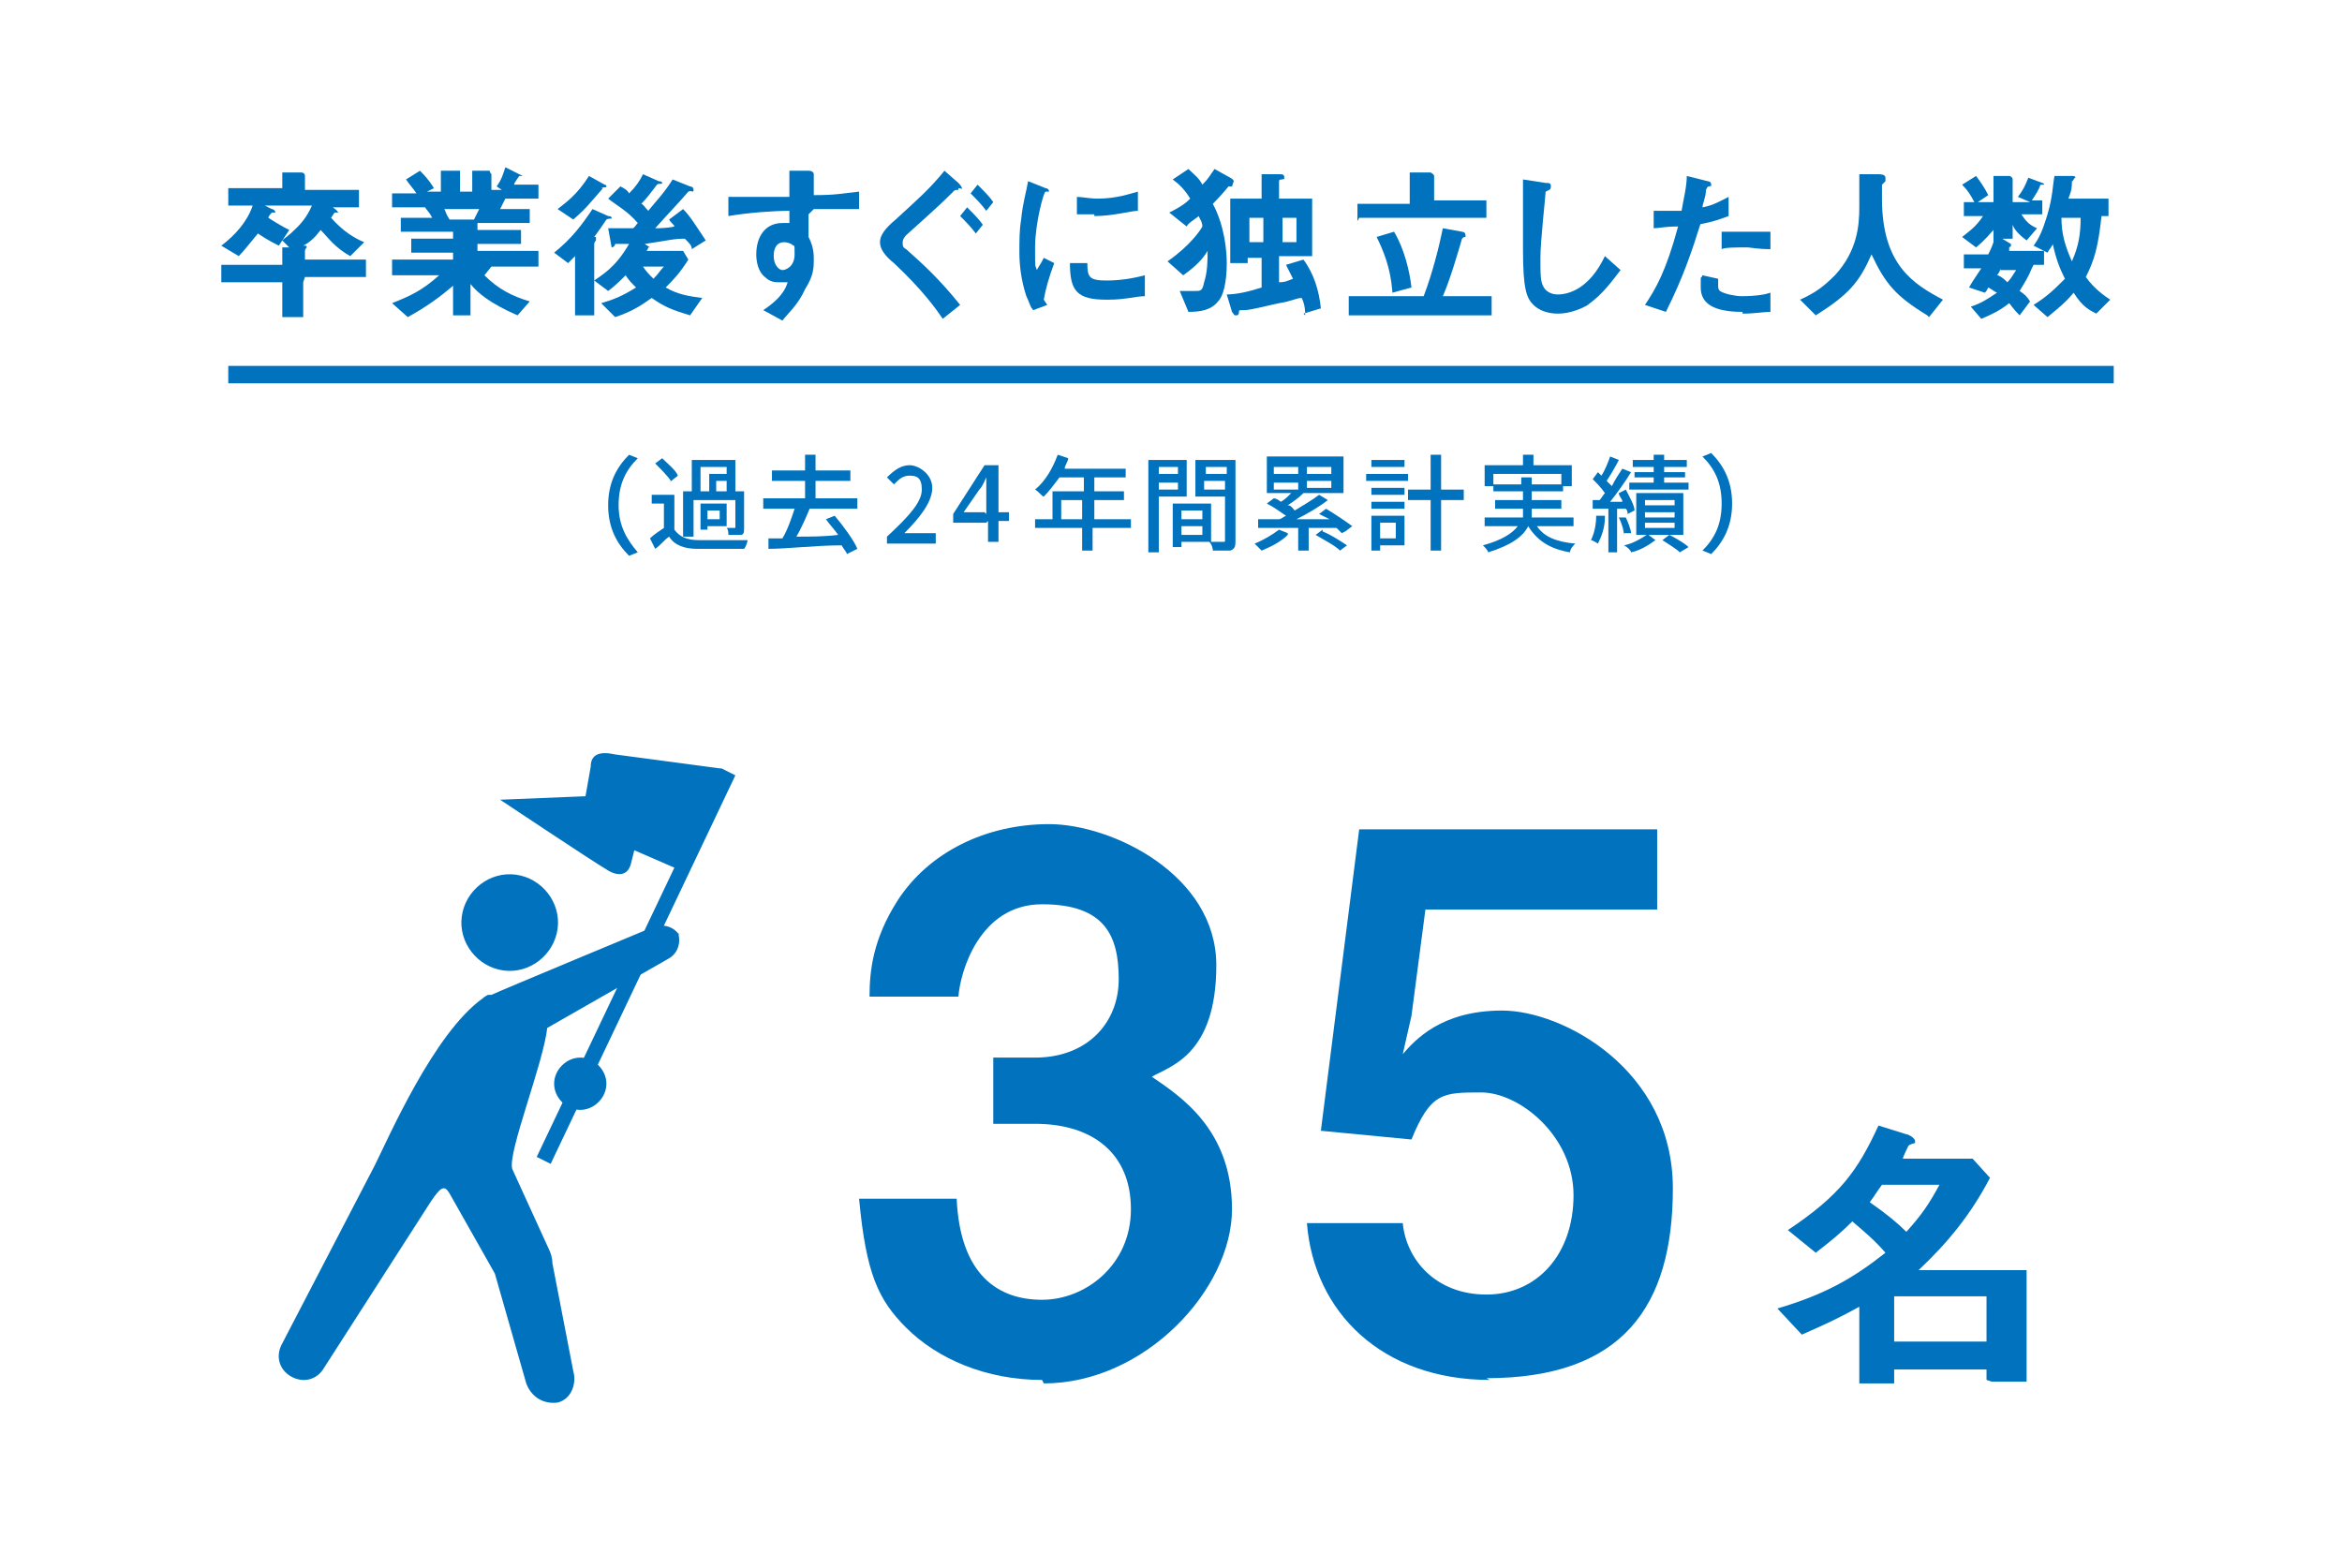 <?xml version="1.0" encoding="UTF-8"?>
<svg xmlns="http://www.w3.org/2000/svg" width="134.4" height="90" version="1.1" viewBox="0 0 134.4 90">
  <!-- Generator: Adobe Illustrator 29.1.0, SVG Export Plug-In . SVG Version: 2.1.0 Build 142)  -->
  <g id="_図形_x30FB_グラフ" data-name="図形_x30FB_グラフ">
    <g>
      <path d="M32,53.3c-.2,1.5-1.6,2.6-3.1,2.4-1.5-.2-2.6-1.6-2.4-3.1.2-1.5,1.6-2.6,3.1-2.4,1.5.2,2.6,1.6,2.4,3.1Z" style="fill: #0072be;"/>
      <g>
        <path d="M39,53.7c-.3-.5-.9-.7-1.5-.5,0,0-8.9,3.7-9.3,3.9,0,0-.1,0-.2,0,0,0-.2.1-.3.2-2.8,2-5.4,8-6.2,9.6l-5.3,10.2c-.4.7-.2,1.5.5,1.9.7.4,1.5.2,1.9-.5l6.1-9.5c.6-.9.8-1,1.1-.5l2.6,4.6,1.8,6.3c.3.8,1,1.2,1.8,1.1.8-.2,1.1-1.1.9-1.8l-1.2-6.2c0-.3-.1-.6-.2-.8l-2.1-4.6c-.3-.9,1.8-6.1,2-8.1l7-4c.5-.3.7-.9.5-1.5Z" style="fill: #0072be;"/>
        <path d="M33.3,60.7c-.8,0-1.5.7-1.5,1.5s.7,1.5,1.5,1.5,1.5-.7,1.5-1.5-.7-1.5-1.5-1.5Z" style="fill: #0072be;"/>
      </g>
      <path d="M41.3,44.1l-6-.8c-.9-.2-1.4,0-1.4.7l-.3,1.7-4.9.2s5.4,3.6,6.1,4c.6.4,1.2.4,1.4-.3l.2-.8,2.3,1-7.9,16.6.8.4,10.6-22.3-.8-.4Z" style="fill: #0072be;"/>
    </g>
    <line x1="13.1" y1="21.5" x2="121.3" y2="21.5" style="fill: none; stroke: #0072be; stroke-miterlimit: 10;"/>
  </g>
  <g id="_x32_20217">
    <g>
      <path d="M17.4,16.2v2h-1.2v-2h-3.5v-1h3.5v-1h.4s-.4-.4-.4-.4c.2-.2.3-.2.8-.7.2-.2.6-.6.9-1.3h-2.7l.4.2c.1,0,.2.1.2.2s0,0,0,0c0,0-.2,0-.2,0s-.2.2-.2.3c.3.2.8.5,1.2.7l-.6.9c-.6-.3-.9-.5-1.2-.7-.5.6-.8,1-1.1,1.3l-1-.6c.8-.6,1.5-1.4,1.8-2.3h-1.4v-1h3.1v-.9h1.1c0,0,.2,0,.2.2s0,.1,0,.1c0,0,0,0,0,.2v.5h3.1v1h-1.5c0,0,.3.2.3.3s0,0,0,0c0,0-.2,0-.2,0,0,0-.2.3-.2.3.7.8,1.4,1.2,1.9,1.4l-.8.8c-.9-.5-1.3-1.1-1.7-1.5-.3.4-.6.7-1,.9.2,0,.2,0,.2.1s0,0,0,0c0,0-.1.1-.1.2v.5h3.5v1h-3.5Z" style="fill: #0072be;"/>
      <path d="M27.8,15.8c.8.8,1.6,1.2,2.6,1.5l-.7.8c-1.6-.7-2.3-1.3-2.7-1.8v1.8h-1v-1.7c-.7.6-1.5,1.2-2.6,1.8l-.9-.8c1-.4,1.7-.7,2.7-1.6h-2.7v-.9h3.5v-.4h-2.4v-.8h2.4v-.4h-3v-.8h1.8c-.2-.4-.3-.4-.4-.6h-1.9v-.8h1.4c-.2-.3-.4-.5-.6-.8l.8-.5c.2.2.5.5.8,1l-.4.2h.8v-1.2h1.1c0,.1,0,.2,0,.2s0,0,0,.1c0,0,0,0,0,.2v.7h.7v-1.2h1c0,.1.1.2.1.2s0,0,0,0c0,0,0,0,0,.1v.8h.6l-.3-.2c.3-.4.4-.8.5-1.1l1,.5s0,0,0,0,0,0,0,0c0,0-.2,0-.2,0,0,0-.3.4-.3.5h1.4v.8h-1.9c-.1.2-.2.4-.3.6h1.7v.8h-3v.4h2.5v.8h-2.5v.4h3.5v.9h-2.7ZM25.5,12c.1.2.1.3.3.6h1.4c.1-.2.2-.4.3-.6h-2Z" style="fill: #0072be;"/>
      <path d="M39.7,14.3c0-.2-.1-.3-.4-.6-.7,0-.9.1-2.3.3l.3.2s0,0,0,0,0,0-.1,0c0,0,0,.1-.1.2h2.1l.3.5c-.5.8-.9,1.2-1.3,1.6.7.4,1.3.5,2.1.6l-.7,1c-1-.3-1.5-.5-2.2-1-.7.5-1.2.8-2.1,1.1l-.8-.8c.7-.2,1.2-.4,2-.9-.3-.3-.4-.4-.6-.7-.4.4-.6.6-1,.9l-.8-.6v2h-1.1v-3.4c0,0-.2.2-.4.4l-.8-.6c1-.8,1.6-1.6,2.2-2.5l.9.4c0,0,.2,0,.2.1s-.1,0-.3.1c-.2.3-.4.6-.7,1h.1c0,0,0,.1,0,.2s0,0,0,0c0,0-.1.1-.1.2v2.1c.4-.3,1.2-.7,2-2.1-.1,0-.7,0-.8,0,0,0,0,0,0,0,0,.1-.1.2-.2.2s0,0,0,0l-.2-1.1c.6,0,.9,0,1.4,0,.1,0,.2-.2.3-.3-.6-.7-1.2-1-1.7-1.4l.7-.7c.2.1.4.2.5.4.4-.4.6-.7.8-1.1l.9.4c0,0,.2,0,.2.1s-.2,0-.3.1c-.3.4-.6.8-.9,1.1.1,0,.2.2.4.4.4-.5.9-1,1.4-1.8l1,.4c0,0,.2,0,.2.2s-.1,0-.3.1c-.6.7-1.1,1.2-1.9,2.1.2,0,.7,0,1.1-.1,0-.1-.2-.2-.3-.4l.8-.6c.4.4.7.9,1.3,1.8l-.8.5ZM34.6,10.8c-.7.8-.9,1.1-1.7,1.8l-.9-.6c.5-.4,1.1-.8,1.8-1.9l.9.5c0,0,.1,0,.1.1s-.1,0-.3.1ZM36.9,15.3c.2.3.3.4.6.7.3-.3.4-.5.6-.7h-1.2Z" style="fill: #0072be;"/>
      <path d="M46.4,12.3v1.3c.1.2.3.6.3,1.2s0,1-.5,1.8c-.4.9-1,1.4-1.3,1.8l-1.1-.6c.6-.4,1.2-.9,1.4-1.6-.2,0-.4,0-.5,0-.2,0-.5,0-.8-.3-.4-.3-.5-.9-.5-1.3,0-1,.5-1.8,1.5-1.8s.3,0,.4,0v-.7c-.9,0-2.3.1-3.5.3v-1.1c.6,0,1.5,0,3.5,0,0-.3,0-.8,0-1.5h1.1c.2,0,.3.1.3.2s0,0,0,.1c0,0,0,0,0,.1v1c1.3,0,1.6-.1,2.6-.2v1c-.7,0-1.3,0-2.6,0ZM45.4,14c0,0-.2-.1-.4-.1-.4,0-.6.3-.6.8s.3.8.5.8.7-.2.7-.9,0-.4-.2-.6Z" style="fill: #0072be;"/>
      <path d="M55,10.9c-.2,0-.2,0-.3.1-.6.6-.7.7-2.7,2.5,0,0-.2.2-.2.4s0,.3.2.4c.9.8,1.9,1.7,3.1,3.2l-1,.8c-.4-.6-1.2-1.7-2.8-3.2-.5-.4-.8-.8-.8-1.2s.3-.8.9-1.3c1.3-1.2,1.9-1.7,2.8-2.8l.8.7s.2.2.2.3,0,0-.2,0ZM56,13.4c-.3-.4-.6-.7-.9-1l.4-.5c.4.4.7.7.9,1l-.4.5ZM56.6,12.1c-.3-.4-.6-.7-.9-1l.4-.5c.4.4.7.7.9,1l-.4.5Z" style="fill: #0072be;"/>
      <path d="M60.1,17.5l-.8.3c-.2-.2-.2-.4-.4-.8-.3-.9-.4-1.8-.4-2.5s0-1.3.1-1.9c.1-1,.3-1.6.4-2.2l1,.4c0,0,.2,0,.2.2s0,0,0,0c0,0-.1,0-.2,0-.1,0-.6,1.8-.6,3.2s0,.9.1,1.3c.1-.2.2-.3.4-.7l.6.3c-.3.8-.5,1.5-.6,2.1ZM63.5,17.2c-1.7,0-2.1-.5-2.1-2.1h1c0,.8.1,1,1.1,1s1.8-.2,2.2-.3v1.2c-.5,0-1.1.2-2.1.2ZM62.8,12.3c0,0-.5,0-1,0v-1c.3,0,.7.1,1.2.1,1.1,0,1.9-.3,2.3-.4v1.1c-.4,0-1.4.3-2.5.3Z" style="fill: #0072be;"/>
      <path d="M70.7,10.7c-.2,0-.2,0-.2,0,0,0-.4.5-.9,1,.7,1.3.8,2.8.8,3.4,0,1.1-.2,1.9-.5,2.2-.4.5-1,.6-1.7.6l-.5-1.2c.3,0,.6,0,.9,0s.4,0,.5-.5c.2-.6.2-1.3.2-1.8-.3.5-.7.9-1.4,1.4l-.9-.8c1.3-.9,1.9-1.8,2-2,0-.3-.2-.5-.2-.6-.4.3-.6.4-.7.6l-1-.8c.8-.4,1-.6,1.2-.8-.3-.5-.6-.8-1-1.1l.9-.6c.3.3.6.5.8.9.4-.4.4-.5.7-.9l.9.5c0,0,.2.1.2.2s0,0,0,0ZM74.9,18.1c0-.2,0-.6-.2-1-.3,0-.6.2-1.3.3-.5.1-1.6.4-2,.4-.3,0-.3,0-.3.1,0,.2-.1.2-.2.2s-.1-.1-.2-.2l-.3-1c.6,0,1.4-.2,2-.4v-1.7h-.8v.3h-1v-3.7h1.8v-1.4h1c.2,0,.3,0,.3.2s0,0-.1.1c-.1,0-.2,0-.2.1v1h1.9v3.3h-1.9v1.5c.4,0,.5-.1.8-.2-.2-.4-.3-.6-.4-.8l1-.3c.6.8.9,1.8,1,2.8l-1,.3ZM72.5,12.5h-.8v1.4h.8v-1.4ZM74.4,12.5h-.8v1.4h.8v-1.4Z" style="fill: #0072be;"/>
      <path d="M77.4,18.1v-1.1h4.3c.5-1.3.9-2.9,1.1-3.9l1.1.2c0,0,.2,0,.2.2s0,0,0,.1c-.1,0-.1,0-.2.1-.2.7-.7,2.4-1.1,3.3h2.8v1.1h-8.2ZM77.9,12.7v-1h3v-1.8h1.2c0,0,.2.1.2.2s0,0,0,.1c0,0,0,0,0,0v1.3h3v1h-7.3ZM79.9,16.7c-.1-1.3-.5-2.3-.9-3.1l1-.3c.6,1,.9,2.3,1,3.2l-1.1.3Z" style="fill: #0072be;"/>
      <path d="M91.3,17.4c-.8.5-1.5.6-1.9.6-.6,0-1.1-.2-1.4-.5-.4-.4-.6-.9-.6-3.2s0-3.4,0-4l1.3.2c.2,0,.3,0,.3.2s-.1.2-.3.3c0,.2-.3,2.8-.3,3.8s0,1.4.2,1.7c0,0,.2.4.8.4s1.8-.3,2.7-2.2l.9.8c-.4.5-1,1.4-1.9,2Z" style="fill: #0072be;"/>
      <path d="M97.6,12.8c-.5,1.6-1,3.1-2,5.1l-1.2-.4c.6-.9,1.2-1.9,1.9-4.5-.8,0-1.1.1-1.4.1v-1s.2,0,.7,0,.7,0,.9,0c.1-.6.3-1.4.3-2l1.2.3s.2,0,.2.2,0,0-.1.1c-.1,0-.1,0-.2.2,0,.4-.2.8-.2,1,.6-.1,1.1-.4,1.5-.6v1.1c-.3.1-.7.3-1.8.5ZM100,17.9c-1.7,0-2.4-.5-2.4-1.4s0-.4.1-.7l.9.2c0,.2,0,.3,0,.4,0,.1,0,.2.1.3.3.2,1,.3,1.2.3.9,0,1.4-.1,1.7-.2v1.1c-.4,0-.9.1-1.6.1ZM100.2,14.2c-.6,0-1.2,0-1.4.1v-1c.5,0,1,0,1.5,0s1,0,1.3,0v1c-.7,0-1.2-.1-1.3-.1Z" style="fill: #0072be;"/>
      <path d="M110.6,18.1c-1.8-1.1-2.4-1.8-3.2-3.5-.7,1.6-1.3,2.3-3.2,3.5l-.9-.9c.9-.4,1.4-.8,2-1.4,1.3-1.4,1.4-2.9,1.4-3.9s0-1.5,0-1.9h1.1c.1,0,.4,0,.4.2s0,0,0,.2c0,0-.2.2-.2.2,0,0,0,.7,0,.8,0,3.8,1.8,4.9,3.5,5.8l-.8,1Z" style="fill: #0072be;"/>
      <path d="M116.6,15.4c-.2.5-.4.8-.7,1.3.3.2.4.3.6.6l-.6.8c-.4-.4-.5-.6-.6-.7-.5.4-.9.6-1.6.9l-.6-.7c.6-.2.9-.4,1.5-.8-.2-.1-.3-.2-.5-.3-.1.2-.1.2-.2.3l-.9-.3c.1-.2.3-.5.7-1.1h-1v-.8h1.4c.1-.2.2-.4.3-.7h0v-.7c-.2.2-.4.5-1,1l-.8-.6c.5-.4.8-.6,1.2-1.2h-1.1v-.8h.6c-.2-.4-.4-.7-.7-1l.8-.5c.3.4.5.7.7,1.1l-.6.4h.9v-1.5h.9c.1,0,.2.1.2.2s0,0,0,.1c0,0,0,.1,0,.1v1.1h1l-.7-.3c.3-.4.4-.6.6-1.1l.8.3s.1,0,.1.1,0,0,0,0c-.1,0-.1,0-.2,0-.1.3-.3.6-.5.9h.6v.8h-1.2c.2.3.4.6.9.8l-.6.7c-.4-.3-.7-.6-.8-.9v.8h-.6l.5.3s0,0,0,.1,0,0-.1.1c0,0,0,.1,0,.2h2v.8h-.6ZM114.8,15.4c0,.1-.1.3-.2.4.1,0,.3.1.6.4.2-.2.3-.4.5-.7h-.9ZM120.3,18c-.4-.2-.8-.4-1.3-1.2-.5.6-.9.9-1.5,1.4l-.8-.7c.8-.5,1.2-.9,1.8-1.5-.3-.6-.5-1.1-.7-2,0,.1-.2.3-.3.5l-.8-.4c.3-.4.5-.8.8-1.8.3-1,.3-1.7.4-2.2h1c.1,0,.2,0,.2.1s0,0,0,0c-.1,0-.1.2-.2.2,0,.3,0,.5-.2,1h2.3v1h-.4c-.2,1.8-.4,2.5-.9,3.5.5.7,1.1,1.1,1.4,1.3l-.7.7ZM118.3,12.5c0,.9.2,1.6.6,2.5.4-.9.5-1.6.5-2.5h-1.1Z" style="fill: #0072be;"/>
    </g>
    <g>
      <path d="M36.1,26.1l.5.2c-.7.7-1.1,1.5-1.1,2.7s.5,2,1.1,2.7l-.5.2c-.7-.7-1.2-1.6-1.2-2.9s.5-2.2,1.2-2.9Z" style="fill: #0072be;"/>
      <path d="M38.7,30.4c.3.4.7.6,1.4.6.7,0,2.1,0,2.8,0,0,.1-.1.4-.2.5-.7,0-2,0-2.7,0-.7,0-1.3-.2-1.6-.7-.3.2-.5.5-.8.7l-.3-.6c.2-.2.5-.4.8-.6v-1.4h-.7v-.5h1.3v1.9ZM38.5,27.6c-.2-.3-.6-.7-.9-1l.4-.3c.3.3.8.7.9,1l-.5.4ZM39.7,30.8h-.5v-2.6h.5v-1.8h2.5v1.8h.5v2.1c0,.2,0,.4-.2.4-.2,0-.4,0-.7,0,0-.1,0-.3-.1-.4.2,0,.4,0,.5,0,0,0,0,0,0,0v-1.6h-2.4v2.1ZM41.7,30.2h-1.1v.2h-.4v-1.5h1.5v1.3ZM40.2,28.2h.5v-1h1v-.4h-1.5v1.4ZM41.3,29.3h-.7v.5h.7v-.5ZM41.7,27.6h-.6v.6h.6v-.6Z" style="fill: #0072be;"/>
      <path d="M46.5,29.1c-.2.5-.5,1.2-.8,1.7.8,0,1.6,0,2.4-.1-.2-.3-.5-.6-.7-.9l.5-.2c.5.6,1.1,1.4,1.3,1.9l-.6.3c0-.1-.2-.3-.3-.5-1.5,0-3.1.2-4.2.2v-.6c.2,0,.5,0,.8,0,.3-.5.5-1.1.7-1.7h-1.8v-.6h2.4v-1h-1.9v-.6h1.9v-.9h.6v.9h2v.6h-2v1h2.4v.6h-2.9Z" style="fill: #0072be;"/>
      <path d="M50.9,30.8c1.3-1.2,2-2,2-2.7s-.3-.8-.7-.8-.6.2-.9.5l-.4-.4c.4-.4.8-.7,1.3-.7s1.3.5,1.3,1.3-.7,1.7-1.6,2.6c.2,0,.5,0,.7,0h1.1v.6h-2.8v-.4Z" style="fill: #0072be;"/>
      <path d="M56.6,30h-1.9v-.5l1.8-2.8h.8v2.7h.6v.5h-.6v1.2h-.6v-1.2ZM56.6,29.5v-1.2c0-.2,0-.6,0-.9h0c-.1.2-.2.5-.4.7l-.9,1.3h1.2Z" style="fill: #0072be;"/>
      <path d="M64.8,30.3h-2.1v1.3h-.6v-1.3h-2.7v-.5h1v-1.6h1.8v-.8h-1.4c-.3.4-.6.8-.9,1.1-.1,0-.3-.3-.5-.4.6-.5,1-1.2,1.3-2l.6.2c0,.2-.2.4-.2.6h3.5v.5h-1.8v.8h1.7v.5h-1.7v1.1h2.1v.5ZM62.1,29.8v-1.1h-1.2v1.1h1.2Z" style="fill: #0072be;"/>
      <path d="M66.5,28.5v3.2h-.6v-5.3h2.2v2.1h-1.7ZM66.5,26.8v.4h1.1v-.4h-1.1ZM67.6,28.1v-.4h-1.1v.4h1.1ZM70.9,31c0,.3,0,.5-.3.6-.2,0-.5,0-1,0,0-.2-.1-.4-.2-.5h-1.6v.3h-.5v-2.5h2.2v2.2c.3,0,.6,0,.7,0,.1,0,.1,0,.1-.1v-2.5h-1.7v-2.1h2.3v4.6ZM67.8,29.3v.5h1.2v-.5h-1.2ZM69,30.7v-.5h-1.2v.5h1.2ZM69.2,26.8v.4h1.2v-.4h-1.2ZM70.3,28.1v-.5h-1.2v.5h1.2Z" style="fill: #0072be;"/>
      <path d="M73.9,30.7c-.4.4-1,.7-1.5.9,0,0-.3-.3-.4-.4.5-.2,1-.5,1.4-.8l.5.2ZM77,30.6c0,0-.2-.2-.3-.3-.5,0-1.1,0-1.6,0v1.3h-.6v-1.3c-.9,0-1.7,0-2.3,0v-.5c.3,0,.7,0,1.2,0,.1,0,.2-.1.4-.2-.3-.2-.7-.5-1.1-.7l.4-.3c.1,0,.3.1.4.2.2-.1.4-.3.6-.5h-1.4v-2.1h4.4v2.1h-2.3,0c-.3.3-.6.5-.9.7.2,0,.3.2.4.3.5-.3,1-.6,1.4-.9l.5.3c-.5.4-1.2.8-1.8,1.1.6,0,1.2,0,1.9,0-.2-.1-.4-.2-.6-.3l.4-.3c.5.3,1.1.7,1.5,1l-.4.3ZM73.1,27.2h1.4v-.4h-1.4v.4ZM73.1,28.1h1.4v-.4h-1.4v.4ZM76.4,26.8h-1.4v.4h1.4v-.4ZM76.4,27.6h-1.4v.4h1.4v-.4ZM75.9,30.5c.5.2,1.1.6,1.4.8l-.4.3c-.3-.3-.9-.6-1.4-.9l.4-.3Z" style="fill: #0072be;"/>
      <path d="M80.8,27.6h-2.4v-.4h2.4v.4ZM80.6,31.3h-1.4v.3h-.5v-2h1.9v1.8ZM78.7,28h1.9v.4h-1.9v-.4ZM78.7,28.8h1.9v.4h-1.9v-.4ZM80.6,26.8h-1.9v-.4h1.9v.4ZM79.2,30v.9h.9v-.9h-.9ZM84,28.7h-1.3v2.9h-.6v-2.9h-1.3v-.6h1.3v-2h.6v2h1.3v.6Z" style="fill: #0072be;"/>
      <path d="M88.2,30.2c.4.6,1.1.9,2.2,1-.1.1-.3.3-.3.5-1.2-.2-1.9-.7-2.4-1.5-.3.6-1,1.1-2.3,1.5,0-.1-.2-.3-.3-.4,1.1-.3,1.7-.7,2-1.1h-1.9v-.5h2.2c0-.2,0-.3,0-.5h-1.6v-.5h1.6v-.5h-1.7v-.3h-.5v-1.2h2.2v-.6h.6v.6h2.2v1.2h-.5v.3h-1.8v.5h1.7v.5h-1.7c0,.2,0,.3,0,.5h2.4v.5h-2.1ZM87.3,27.8v-.4h.6v.4h1.7v-.6h-3.9v.6h1.7Z" style="fill: #0072be;"/>
      <path d="M92.1,29.7c0,.6-.2,1.1-.4,1.5,0,0-.3-.2-.4-.2.2-.4.3-.9.3-1.4h.5ZM92.8,29.2v2.5h-.5v-2.5c-.3,0-.6,0-.9,0v-.5s.4,0,.4,0c.1-.1.2-.3.3-.4-.2-.3-.5-.6-.7-.8l.3-.4c0,0,.1.1.2.2.2-.3.4-.8.5-1.1l.5.2c-.2.4-.5.9-.7,1.2.1.1.2.2.3.3.2-.4.4-.7.6-1l.5.2c-.3.5-.8,1.2-1.2,1.7.2,0,.5,0,.7,0,0-.2-.2-.3-.2-.5l.4-.2c.2.4.5.9.5,1.2l-.4.2c0-.1,0-.2-.1-.3h-.4ZM93.2,30.8c0-.3-.1-.7-.3-1.1h.4c.1.2.3.7.3.9h-.4ZM96.6,30.7h-2l.4.3c-.4.3-.9.6-1.4.7,0-.1-.2-.3-.4-.4.5-.1,1-.4,1.3-.6h-.6v-2.4h2.7v2.4ZM96.9,28.1h-3.4v-.4h1.4v-.3h-1.1v-.3h1.1v-.3h-1.2v-.4h1.2v-.3h.6v.3h1.3v.4h-1.3v.3h1.2v.3h-1.2v.3h1.4v.4ZM96.1,28.7h-1.7v.3h1.7v-.3ZM96.1,29.4h-1.7v.3h1.7v-.3ZM96.1,30h-1.7v.3h1.7v-.3ZM95.8,30.7c.4.2.9.5,1.1.7l-.5.3c-.2-.2-.7-.5-1-.7l.4-.3Z" style="fill: #0072be;"/>
      <path d="M98.2,31.8l-.5-.2c.7-.7,1.1-1.5,1.1-2.7s-.4-2-1.1-2.7l.5-.2c.7.7,1.2,1.6,1.2,2.9s-.5,2.2-1.2,2.9Z" style="fill: #0072be;"/>
    </g>
    <g>
      <path d="M59.8,79.2c-3.2,0-6-1.2-7.8-3-1.6-1.6-2.3-3.1-2.7-7.4h5.6c.2,4.4,2.4,5.8,4.9,5.8s5.1-2,5.1-5.2-2.2-4.9-5.5-4.9h-2.4v-3.8h2.4c3,0,4.8-2,4.8-4.5s-.8-4.3-4.4-4.3-4.7,3.9-4.8,5.3h-5.1c0-1.5.2-3.3,1.6-5.5,1.8-2.8,5.1-4.4,8.7-4.4s9.6,2.9,9.6,8.1-2.7,5.8-3.7,6.4c1.6,1.1,4.6,3,4.6,7.6s-5,10-10.8,10Z" style="fill: #0072be;"/>
      <path d="M85.5,79.2c-6.2,0-10.1-3.9-10.5-9h5.5c.2,2.1,1.9,4.1,4.8,4.1s5-2.3,5-5.7-3.1-5.9-5.3-5.9-2.9,0-4,2.7l-5.2-.5,2.2-17.3h17.1v4.6h-13.3l-.8,6.1-.5,2.2c.7-.8,2.2-2.5,5.7-2.5s9.8,3.4,9.8,10.2-2.9,10.9-10.7,10.9Z" style="fill: #0072be;"/>
      <path d="M114,79.2v-.6h-5.3v.8h-2v-4.4c-1.1.6-1.7.9-3.3,1.6l-1.4-1.5c2.7-.8,4.3-1.7,6.2-3.2-.6-.7-1.2-1.2-1.9-1.8-.7.7-1.2,1.1-2.1,1.8l-1.6-1.3c3-2,4-3.4,5.2-6l1.6.5c.1,0,.5.2.5.4s0,.1,0,.1c0,0-.4.1-.4.2,0,0-.3.6-.3.7h4l1,1.1c-1.1,2.1-2.4,3.7-4.1,5.3h6.2v6.4h-2ZM108,68c-.3.4-.4.6-.7,1,1,.7,1.6,1.2,2.1,1.7.9-1,1.3-1.6,1.9-2.7h-3.3ZM114,74.4h-5.3v2.6h5.3v-2.6Z" style="fill: #0072be;"/>
    </g>
  </g>
</svg>